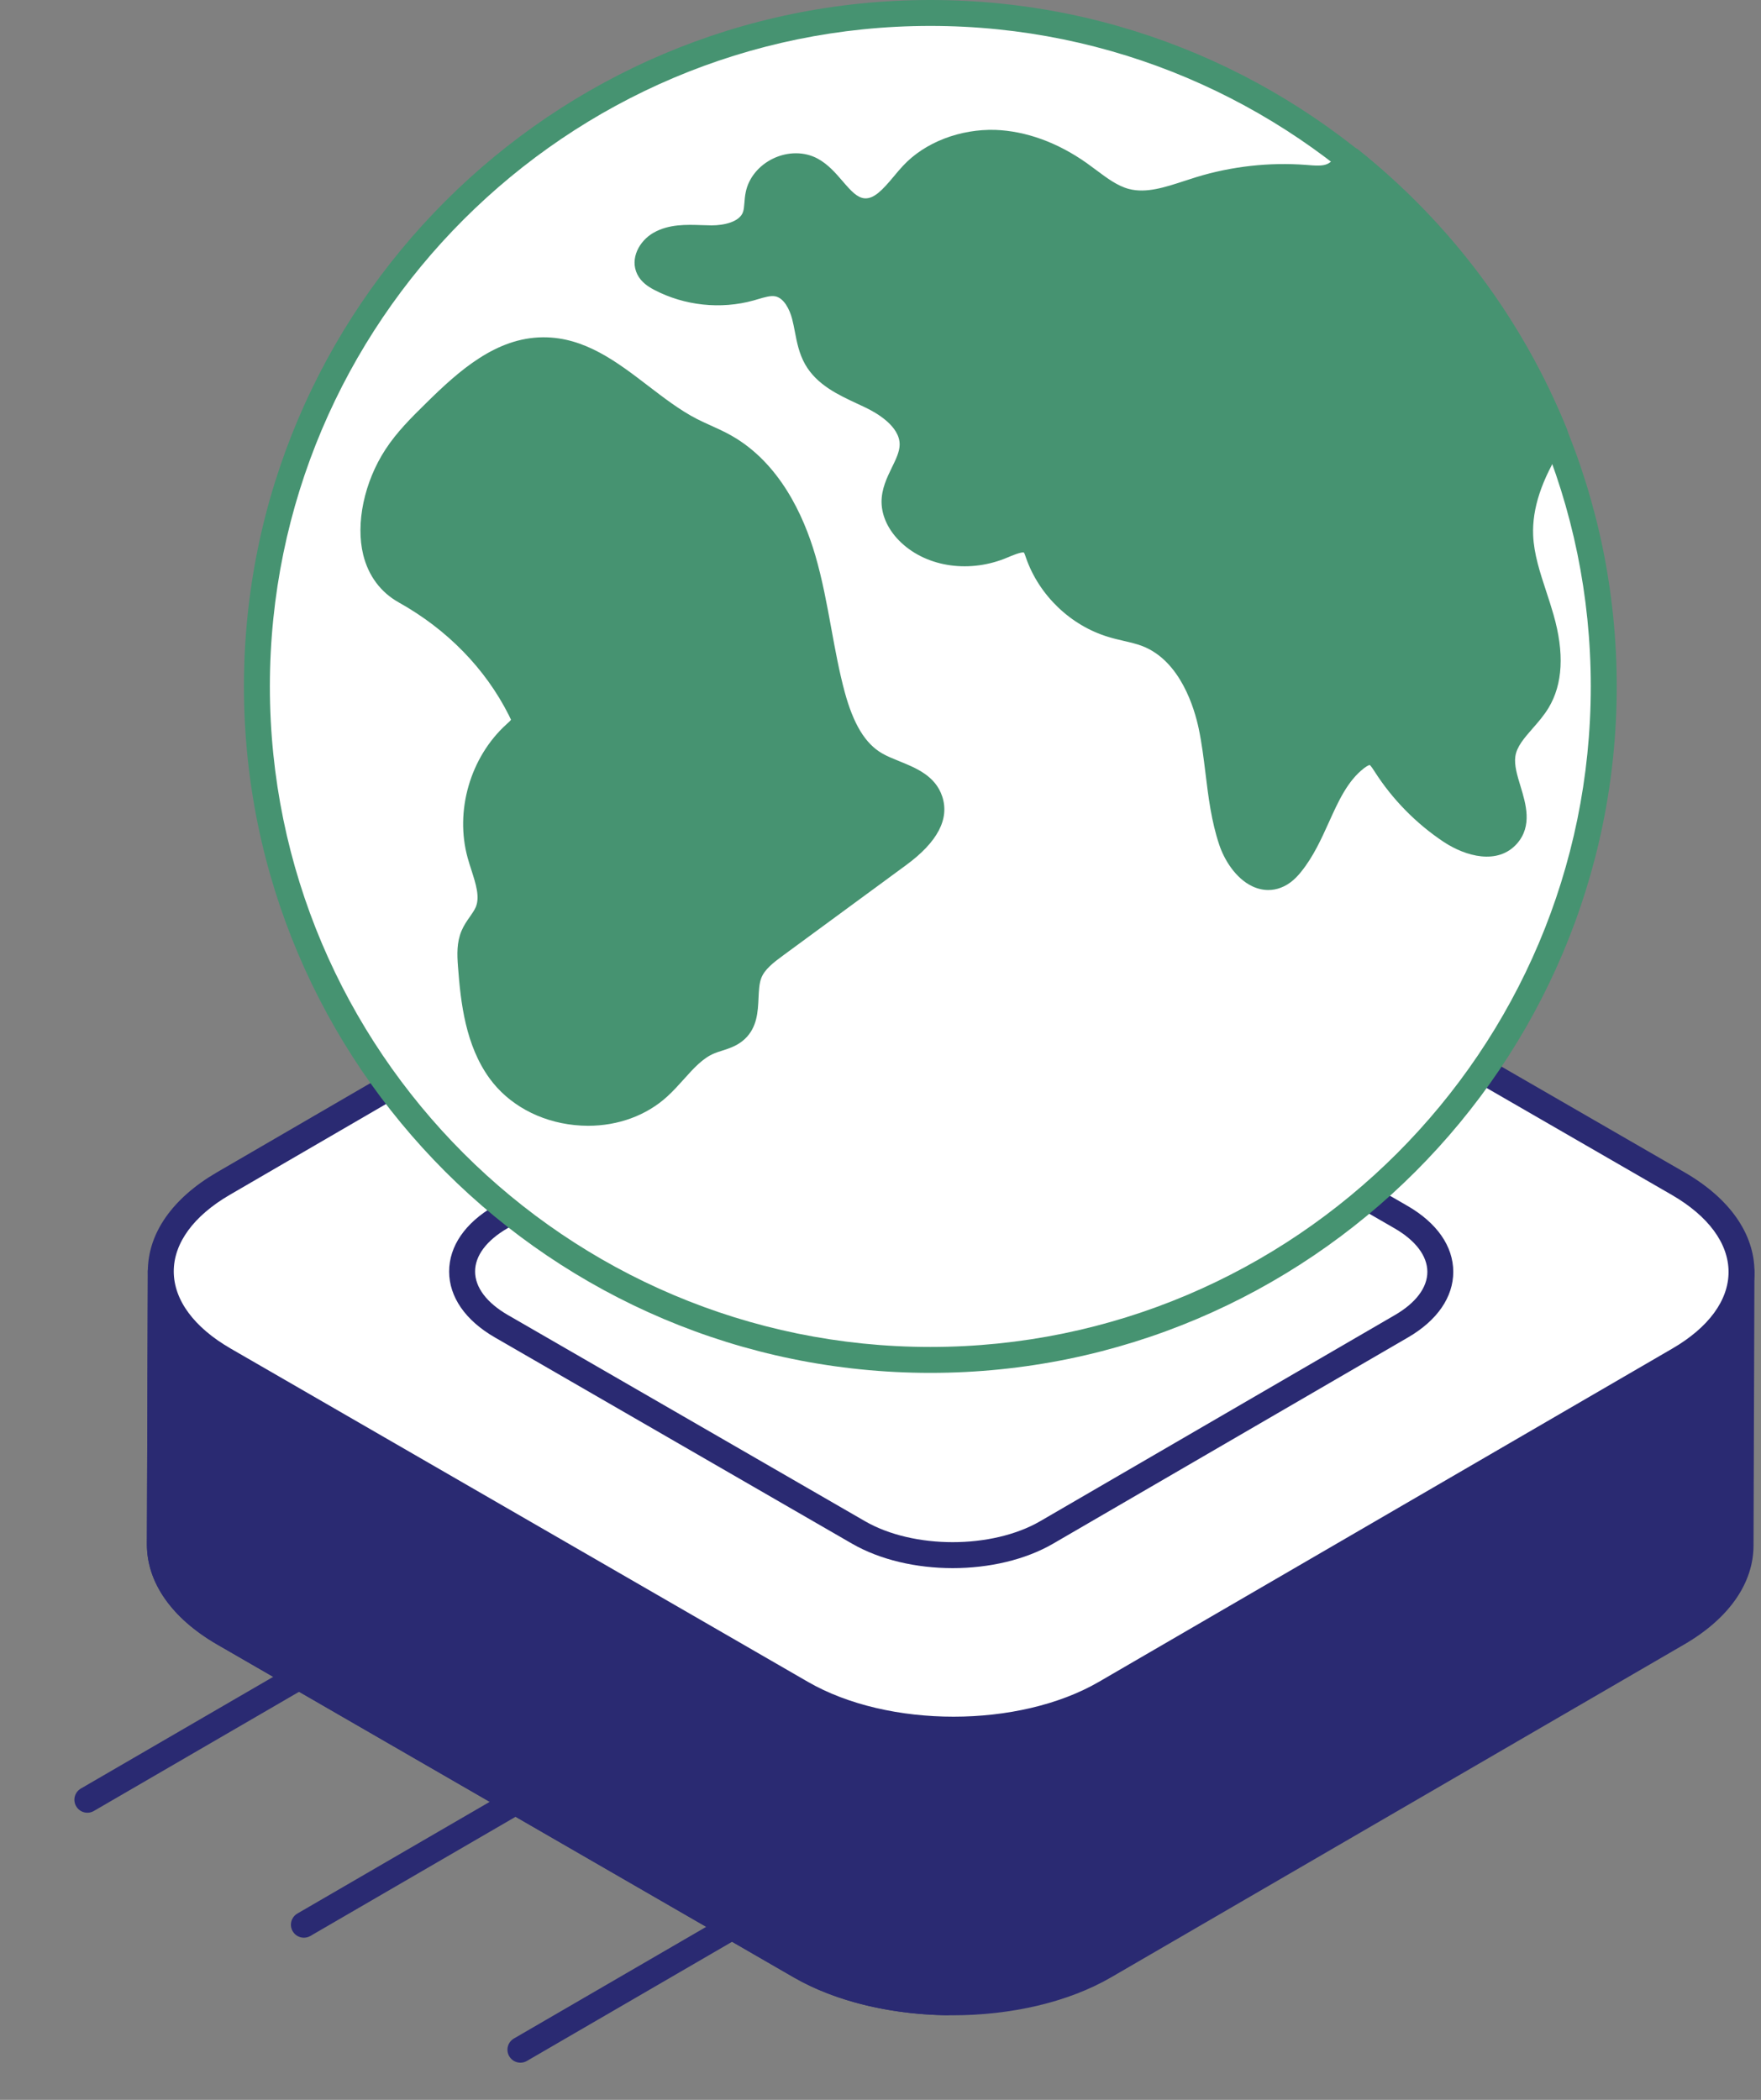 <svg xmlns="http://www.w3.org/2000/svg" width="130" height="155" viewBox="0 0 130 155" fill="none"><rect x="0" y="0" width="130" height="155" fill="#808080" stroke="none"/><g id="Frame 1000003025"><g id="Group"><g id="Group_2"><g id="Group_3"><path id="Vector" d="M45.833 109.975L6.445 132.849L45.833 109.975Z" fill="white"></path><path id="Vector_2" d="M6.449 133.807C6.12 133.807 5.8 133.636 5.622 133.33C5.356 132.874 5.512 132.289 5.968 132.023L45.355 109.148C45.813 108.882 46.399 109.037 46.663 109.495C46.93 109.952 46.773 110.537 46.318 110.802L6.93 133.677C6.778 133.766 6.613 133.807 6.449 133.807Z" fill="#2A2A72"></path></g><g id="Group_4"><path id="Vector_3" d="M61.818 119.201L22.43 142.075L61.818 119.201Z" fill="white"></path><path id="Vector_4" d="M22.433 143.032C22.104 143.032 21.784 142.862 21.607 142.556C21.34 142.099 21.497 141.514 21.952 141.249L61.34 118.374C61.797 118.106 62.382 118.262 62.648 118.721C62.914 119.177 62.758 119.762 62.302 120.027L22.915 142.903C22.763 142.991 22.597 143.032 22.433 143.032Z" fill="#2A2A72"></path></g><g id="Group_5"><path id="Vector_5" d="M77.802 128.427L38.414 151.301L77.802 128.427Z" fill="white"></path><path id="Vector_6" d="M38.418 152.258C38.088 152.258 37.768 152.087 37.591 151.781C37.325 151.324 37.481 150.739 37.937 150.474L77.324 127.599C77.782 127.333 78.368 127.488 78.632 127.946C78.898 128.403 78.742 128.988 78.286 129.253L38.899 152.128C38.747 152.217 38.581 152.258 38.418 152.258Z" fill="#2A2A72"></path></g><g id="Group_6"><g id="Group_7"><g id="Group_8"><path id="Vector_7" d="M128.568 93.895L128.501 114.066C128.501 116.405 126.971 118.744 123.891 120.543L81.569 145.121C75.385 148.72 65.333 148.72 59.104 145.144L16.49 120.543C13.364 118.721 11.812 116.36 11.812 113.999L11.88 93.827C11.88 96.188 13.431 98.572 16.557 100.371L59.172 124.973C65.378 128.571 75.453 128.548 81.614 124.973L123.935 100.371C127.017 98.572 128.568 96.256 128.568 93.895Z" fill="#2A2A72"></path><path id="Vector_8" d="M70.322 148.76C66.089 148.76 61.855 147.832 58.617 145.973L16.001 121.37C12.675 119.433 10.844 116.816 10.844 113.998L10.912 93.824C10.914 93.297 11.341 92.871 11.869 92.871C12.397 92.872 12.827 93.299 12.827 93.827C12.827 95.955 14.317 97.984 17.022 99.542L59.64 124.144C65.571 127.583 75.206 127.58 81.123 124.144L123.444 99.544C126.11 97.987 127.586 95.994 127.6 93.928V93.891C127.602 93.365 128.03 92.938 128.558 92.938C129.086 92.939 129.515 93.367 129.515 93.895V93.898V93.935L129.448 114.07C129.448 116.862 127.642 119.455 124.362 121.368L82.041 145.948C78.82 147.823 74.573 148.76 70.322 148.76ZM12.811 98.589L12.759 114.002C12.759 116.107 14.252 118.136 16.961 119.716L59.572 144.316C65.526 147.735 75.176 147.726 81.079 144.295L123.4 119.716C126.065 118.16 127.532 116.153 127.532 114.066L127.586 98.648C126.768 99.583 125.703 100.442 124.409 101.197L82.085 125.799C75.634 129.544 65.134 129.543 58.682 125.8L16.067 101.199C14.733 100.433 13.642 99.551 12.811 98.589Z" fill="#2A2A72"></path></g></g><g id="Group_9"><g id="Group_10"><path id="Vector_9" d="M69.905 127.635C66.011 127.566 62.146 126.697 59.172 124.973L16.557 100.371C13.431 98.572 11.88 96.188 11.88 93.827L11.812 113.999C11.812 116.36 13.364 118.721 16.49 120.543L59.104 145.144C62.103 146.866 65.991 147.737 69.905 147.798V127.635Z" fill="#2A2A72"></path><path id="Vector_10" d="M69.895 148.755C69.89 148.755 69.885 148.755 69.88 148.755C65.627 148.69 61.628 147.702 58.617 145.973L16.001 121.37C12.675 119.433 10.844 116.816 10.844 113.998L10.912 93.824C10.914 93.297 11.341 92.871 11.869 92.871C12.397 92.872 12.827 93.299 12.827 93.827C12.827 95.955 14.317 97.984 17.022 99.542L59.64 124.144C62.338 125.709 65.987 126.609 69.911 126.679C70.434 126.688 70.852 127.113 70.852 127.635V147.798C70.852 148.054 70.749 148.301 70.565 148.481C70.387 148.657 70.144 148.755 69.895 148.755ZM12.811 98.589L12.759 114.002C12.759 116.107 14.252 118.136 16.961 119.716L59.572 144.316C62.076 145.753 65.375 146.627 68.937 146.809V128.56C65.048 128.365 61.434 127.397 58.68 125.8L16.067 101.199C14.733 100.433 13.642 99.551 12.811 98.589Z" fill="#2A2A72"></path></g></g><g id="Group_11"><g id="Group_12"><path id="Vector_11" d="M123.882 87.365C130.099 90.954 130.132 96.773 123.941 100.371L81.619 124.966C75.443 128.555 65.382 128.563 59.165 124.974L16.552 100.371C10.335 96.782 10.317 90.954 16.493 87.365L58.815 62.77C65.006 59.173 75.052 59.173 81.269 62.762L123.882 87.365Z" fill="white"></path></g></g><g id="Group_13"><g id="Group_14"><path id="Vector_12" d="M70.388 128.602C66.153 128.602 61.916 127.669 58.683 125.803L16.069 101.199C12.75 99.283 10.919 96.675 10.914 93.856C10.909 91.049 12.72 88.45 16.009 86.538L58.33 61.943C64.77 58.201 75.272 58.197 81.745 61.934L124.358 86.537C127.682 88.456 129.513 91.064 129.518 93.882C129.52 96.687 127.71 99.285 124.419 101.198L82.097 125.792C78.874 127.665 74.632 128.602 70.388 128.602ZM70.035 61.02C66.141 61.02 62.249 61.879 59.292 63.597L16.971 88.192C14.296 89.747 12.825 91.757 12.827 93.854C12.832 95.961 14.322 97.981 17.027 99.543L59.64 124.146C65.578 127.577 75.225 127.575 81.135 124.138L123.456 99.544C126.133 97.988 127.607 95.978 127.605 93.884C127.6 91.778 126.108 89.757 123.4 88.193L80.787 63.59C77.818 61.877 73.927 61.02 70.035 61.02Z" fill="#2A2A72"></path></g></g></g><g id="Group_15"><path id="Vector_13" d="M103.417 89.843C107.264 92.064 107.284 95.665 103.453 97.892L77.263 113.112C73.44 115.334 67.214 115.339 63.367 113.118L36.996 97.892C33.149 95.671 33.137 92.065 36.959 89.843L63.15 74.623C66.981 72.397 73.198 72.396 77.046 74.618L103.417 89.843Z" fill="white"></path></g><g id="Group_16"><path id="Vector_14" d="M70.327 115.752C67.659 115.752 64.987 115.15 62.901 113.947L36.529 98.721C34.357 97.466 33.159 95.74 33.156 93.86C33.154 91.988 34.338 90.267 36.492 89.016L62.682 73.796C66.835 71.381 73.361 71.377 77.538 73.79L103.907 89.015C106.082 90.271 107.28 91.997 107.283 93.876C107.285 95.747 106.101 97.466 103.947 98.719L77.755 113.939C75.676 115.148 73.004 115.752 70.327 115.752ZM70.11 73.899C67.764 73.899 65.424 74.416 63.644 75.45L37.454 90.67C35.915 91.564 35.069 92.697 35.072 93.858C35.072 95.027 35.931 96.165 37.487 97.065L63.859 112.29C67.433 114.351 73.233 114.351 76.793 112.285L102.985 97.065C104.524 96.17 105.372 95.038 105.37 93.879C105.367 92.711 104.508 91.572 102.95 90.671L76.58 75.446C74.793 74.415 72.45 73.899 70.11 73.899Z" fill="#2A2A72"></path></g></g><g id="Group_17"><g id="Group_18"><g id="Group_19"><g id="Group_20"><g id="Group_21"><path id="Vector_15" d="M72.955 59.377C75.303 60.733 75.301 62.916 72.969 64.272C70.636 65.627 66.88 65.627 64.532 64.272C62.213 62.933 62.187 60.749 64.519 59.393C66.852 58.038 70.636 58.038 72.955 59.377Z" fill="white"></path></g></g></g></g><g id="Group_22"><g id="Group_23"><g id="Group_24"><g id="Group_25"><path id="Vector_16" d="M68.743 66.244C67.052 66.244 65.363 65.863 64.041 65.102C62.604 64.272 61.815 63.111 61.812 61.832C61.81 60.556 62.597 59.397 64.027 58.567C66.664 57.034 70.789 57.03 73.422 58.547C74.865 59.381 75.659 60.546 75.662 61.825C75.664 63.102 74.872 64.266 73.438 65.098C72.123 65.862 70.434 66.244 68.743 66.244ZM68.748 59.333C67.376 59.333 66.008 59.629 64.989 60.221C64.186 60.688 63.726 61.275 63.726 61.829C63.726 62.389 64.19 62.977 64.999 63.445C67.031 64.617 70.458 64.62 72.476 63.445C73.286 62.974 73.749 62.385 73.749 61.827C73.749 61.267 73.279 60.677 72.464 60.205C71.455 59.623 70.103 59.333 68.748 59.333Z" fill="#469371"></path></g></g></g></g><g id="Group_26"><path id="Vector_17" d="M118.378 50.669C118.378 78.124 96.12 100.381 68.665 100.381C41.211 100.381 18.953 78.124 18.953 50.669C18.953 23.215 41.211 0.957 68.665 0.957C80.371 0.957 91.136 5.006 99.629 11.777C106.281 17.077 111.542 24.051 114.774 32.059C117.101 37.806 118.378 44.091 118.378 50.669Z" fill="white"></path></g><g id="Group_27"><path id="Vector_18" d="M114.498 32.48C113.152 34.608 112.092 37.038 112.196 39.553C112.285 41.646 113.161 43.616 113.735 45.635C114.314 47.655 114.562 49.946 113.478 51.748C112.657 53.114 111.112 54.124 110.89 55.703C110.593 57.742 112.602 60.093 111.241 61.637C110.236 62.775 108.355 62.191 107.088 61.355C105.163 60.078 103.51 58.4 102.268 56.455C102.03 56.079 101.768 55.663 101.337 55.544C100.897 55.425 100.441 55.668 100.08 55.95C97.655 57.826 97.219 61.335 95.299 63.726C94.997 64.107 94.64 64.463 94.185 64.631C92.725 65.181 91.384 63.542 90.889 62.058C89.973 59.336 89.993 56.391 89.399 53.579C88.805 50.768 87.34 47.848 84.662 46.803C83.831 46.482 82.93 46.363 82.074 46.101C79.574 45.348 77.486 43.344 76.624 40.879C76.535 40.612 76.446 40.33 76.253 40.127C75.699 39.548 74.749 39.939 74.011 40.255C71.769 41.221 68.928 41.032 67.151 39.355C66.518 38.756 66.023 37.944 66.008 37.068C65.988 35.578 67.32 34.336 67.344 32.846C67.374 31.178 65.8 29.951 64.296 29.228C62.791 28.5 61.073 27.877 60.242 26.427C59.707 25.481 59.648 24.353 59.376 23.303C59.103 22.254 58.465 21.151 57.401 20.938C56.713 20.799 56.025 21.066 55.352 21.255C53.154 21.863 50.729 21.606 48.71 20.547C48.378 20.373 48.041 20.161 47.873 19.824C47.552 19.171 48.056 18.374 48.69 18.013C49.813 17.374 51.199 17.587 52.491 17.592C53.783 17.597 55.307 17.181 55.728 15.959C55.901 15.464 55.852 14.914 55.956 14.395C56.277 12.751 58.396 11.752 59.876 12.548C61.346 13.34 62.053 15.449 63.721 15.592C65.28 15.721 66.265 14.043 67.329 12.895C68.854 11.252 71.17 10.46 73.412 10.544C75.654 10.628 77.812 11.524 79.644 12.821C80.737 13.593 81.777 14.538 83.074 14.875C84.895 15.35 86.766 14.543 88.568 13.989C91.067 13.222 93.715 12.925 96.323 13.127C97.011 13.182 97.739 13.261 98.368 12.969C98.843 12.751 99.199 12.341 99.516 11.925C99.555 11.875 99.59 11.826 99.625 11.776C106.277 17.077 111.538 24.051 114.77 32.059C114.676 32.198 114.587 32.341 114.498 32.48Z" fill="#469371"></path></g><g id="Group_28"><path id="Vector_19" d="M110.923 55.713C110.62 57.749 112.634 60.088 111.27 61.647C110.252 62.773 108.39 62.189 107.112 61.366C105.184 60.088 103.538 58.398 102.281 56.449C102.043 56.081 101.784 55.669 101.351 55.54C100.917 55.431 100.463 55.669 100.094 55.951C97.669 57.835 97.236 61.344 95.329 63.726C95.027 64.116 94.659 64.463 94.204 64.636C92.752 65.177 91.41 63.553 90.911 62.059C90.002 59.33 90.024 56.384 89.418 53.569C88.832 50.775 87.36 47.851 84.696 46.812C83.851 46.487 82.963 46.357 82.097 46.097C79.606 45.339 77.506 43.346 76.639 40.877C76.552 40.617 76.465 40.336 76.271 40.119C75.729 39.556 74.777 39.946 74.041 40.249C71.788 41.224 68.951 41.029 67.174 39.361C66.546 38.755 66.049 37.953 66.027 37.066C66.004 35.571 67.348 34.337 67.37 32.842C67.391 31.174 65.832 29.94 64.316 29.225C62.821 28.511 61.089 27.883 60.265 26.431C59.724 25.479 59.681 24.352 59.399 23.313C59.118 22.252 58.49 21.147 57.428 20.93C56.735 20.8 56.043 21.06 55.371 21.255C53.183 21.862 50.758 21.602 48.744 20.541C48.397 20.367 48.072 20.151 47.899 19.826C47.574 19.176 48.072 18.375 48.723 18.007C49.827 17.378 51.213 17.595 52.513 17.595C53.811 17.595 55.328 17.184 55.761 15.949C55.934 15.473 55.869 14.91 55.977 14.39C56.303 12.744 58.424 11.748 59.897 12.549C61.37 13.35 62.085 15.451 63.753 15.603C65.312 15.711 66.287 14.043 67.348 12.895C68.43 11.726 69.904 11.011 71.463 10.708C68.734 20.952 73.91 33.514 85.042 41.419C94.376 48.068 105.488 49.67 113.978 46.487C114.389 48.284 114.432 50.19 113.501 51.749C112.678 53.114 111.14 54.132 110.923 55.713Z" fill="#469371"></path></g><g id="Group_29"><path id="Vector_20" d="M29.267 33.704C30.057 32.493 31.095 31.467 32.125 30.452C34.366 28.241 36.944 25.884 40.091 25.855C44.294 25.816 47.26 29.83 50.993 31.761C51.823 32.19 52.705 32.519 53.519 32.978C56.519 34.668 58.305 37.938 59.275 41.242C60.244 44.546 60.55 48.012 61.451 51.335C61.988 53.32 62.858 55.396 64.636 56.429C66.07 57.263 68.138 57.515 68.66 59.089C69.178 60.651 67.686 62.096 66.36 63.07C63.334 65.292 60.308 67.515 57.282 69.737C56.497 70.314 55.672 70.941 55.322 71.85C54.801 73.205 55.397 75.004 54.339 75.998C53.813 76.493 53.043 76.595 52.376 76.872C50.81 77.521 49.873 79.1 48.619 80.24C45.348 83.215 39.52 82.614 36.925 79.035C35.33 76.835 34.978 73.995 34.777 71.285C34.722 70.541 34.679 69.765 34.969 69.078C35.234 68.449 35.755 67.954 36.019 67.325C36.585 65.975 35.847 64.479 35.459 63.069C34.598 59.939 35.634 56.366 38.035 54.182C38.297 53.943 38.589 53.695 38.665 53.349C38.738 53.013 38.587 52.673 38.432 52.366C36.548 48.631 33.553 45.665 29.922 43.635C26.508 41.726 27.305 36.711 29.267 33.704Z" fill="#469371"></path></g><g id="Group_30"><path id="Vector_21" d="M51.806 77.154C50.55 77.912 49.706 79.233 48.601 80.23C45.331 83.218 39.505 82.612 36.906 79.038C35.325 76.829 34.957 73.992 34.761 71.285C34.697 70.549 34.674 69.769 34.957 69.076C35.216 68.448 35.736 67.95 35.996 67.322C36.581 65.979 35.823 64.484 35.455 63.077C34.588 59.936 35.628 56.363 38.01 54.175C38.292 53.937 38.573 53.699 38.66 53.352C38.724 53.006 38.573 52.681 38.422 52.356C36.538 48.631 33.549 45.664 29.91 43.628C26.488 41.722 27.29 36.719 29.26 33.709C30.04 32.496 31.08 31.456 32.119 30.46C34.35 28.251 36.927 25.89 40.068 25.847C41.843 25.847 43.382 26.54 44.854 27.493C41.497 34.142 40.133 43.541 41.605 53.569C43.035 63.315 46.868 71.718 51.806 77.154Z" fill="#469371"></path></g><g id="Group_31"><path id="Vector_22" d="M93.629 65.697C93.231 65.697 92.832 65.605 92.444 65.421C91.204 64.83 90.372 63.453 90.008 62.361C89.424 60.624 89.202 58.817 88.99 57.07C88.854 55.966 88.719 54.861 88.49 53.776C88.181 52.314 87.158 48.793 84.341 47.695C83.897 47.523 83.428 47.417 82.958 47.308C82.578 47.219 82.195 47.131 81.821 47.015C79.039 46.179 76.71 43.947 75.748 41.194C75.691 41.026 75.628 40.836 75.586 40.786C75.399 40.72 74.657 41.032 74.414 41.135C71.646 42.328 68.474 41.89 66.523 40.05C65.612 39.191 65.098 38.138 65.077 37.085C65.066 36.097 65.479 35.253 65.841 34.508C66.133 33.913 66.406 33.352 66.413 32.831C66.439 31.455 64.671 30.456 63.909 30.092L63.274 29.793C61.884 29.146 60.305 28.412 59.441 26.902C58.99 26.107 58.829 25.272 58.675 24.466C58.614 24.155 58.556 23.846 58.476 23.543C58.289 22.82 57.864 22.002 57.238 21.875C56.89 21.805 56.444 21.94 55.965 22.081L55.636 22.177C53.211 22.853 50.529 22.567 48.294 21.395C47.867 21.171 47.339 20.838 47.047 20.252C46.47 19.084 47.203 17.775 48.243 17.181C49.387 16.533 50.667 16.58 51.791 16.617L52.524 16.636H52.541C53.454 16.636 54.599 16.378 54.851 15.648C54.914 15.467 54.932 15.224 54.954 14.966C54.972 14.711 54.996 14.456 55.047 14.206C55.252 13.145 56.019 12.204 57.093 11.694C58.17 11.184 59.392 11.186 60.356 11.706C61.125 12.121 61.693 12.781 62.195 13.364C62.849 14.126 63.286 14.593 63.83 14.64C64.526 14.683 65.138 14.035 65.986 13.019C66.208 12.752 66.43 12.486 66.656 12.245C68.291 10.481 70.91 9.514 73.475 9.588C75.745 9.673 78.079 10.521 80.225 12.039L80.931 12.558C81.739 13.161 82.501 13.73 83.341 13.949C84.617 14.283 85.995 13.827 87.462 13.348L88.314 13.075C90.919 12.275 93.717 11.965 96.425 12.173C97.104 12.229 97.63 12.271 97.992 12.101C98.279 11.97 98.541 11.659 98.784 11.344C98.938 11.14 99.225 10.932 99.48 10.9C99.737 10.866 100.048 10.869 100.248 11.028C107.09 16.482 112.428 23.631 115.684 31.702C115.803 31.998 115.768 32.333 115.588 32.597L115.404 32.882L114.525 32.48L115.333 32.992C113.803 35.414 113.098 37.547 113.18 39.514C113.238 40.893 113.68 42.239 114.149 43.666C114.336 44.233 114.521 44.802 114.684 45.374C115.492 48.19 115.371 50.501 114.324 52.24C113.983 52.809 113.556 53.297 113.142 53.769C112.512 54.491 111.967 55.114 111.865 55.837C111.771 56.474 112.012 57.271 112.248 58.04C112.643 59.344 113.135 60.965 111.989 62.27C110.564 63.878 108.19 63.209 106.588 62.154C104.558 60.806 102.795 59.014 101.489 56.971C101.384 56.806 101.199 56.515 101.106 56.466C101.108 56.472 100.97 56.491 100.697 56.703C99.478 57.646 98.807 59.131 98.097 60.705C97.537 61.943 96.957 63.222 96.072 64.325C95.768 64.709 95.273 65.259 94.544 65.528C94.245 65.641 93.939 65.697 93.629 65.697ZM75.544 38.872C76.046 38.872 76.549 39.023 76.972 39.466C77.308 39.818 77.448 40.241 77.551 40.551C78.319 42.749 80.167 44.519 82.377 45.185C82.713 45.288 83.054 45.366 83.393 45.444C83.949 45.574 84.505 45.706 85.035 45.911C87.632 46.924 89.573 49.647 90.363 53.382C90.604 54.519 90.746 55.679 90.889 56.836C91.101 58.565 91.3 60.199 91.823 61.753C92.117 62.63 92.711 63.427 93.266 63.692C93.552 63.828 93.741 63.787 93.876 63.735C94.093 63.656 94.313 63.464 94.577 63.133C95.315 62.214 95.82 61.098 96.352 59.917C97.128 58.199 97.931 56.423 99.524 55.193C100.239 54.632 100.947 54.447 101.615 54.621C102.404 54.839 102.823 55.5 103.098 55.938C104.264 57.761 105.836 59.358 107.644 60.557C108.482 61.112 109.949 61.69 110.552 61.005C110.972 60.526 110.774 59.777 110.416 58.596C110.134 57.671 109.816 56.621 109.97 55.564C110.153 54.281 110.975 53.34 111.704 52.509C112.056 52.106 112.416 51.703 112.685 51.256C113.446 49.989 113.5 48.187 112.843 45.9C112.687 45.35 112.509 44.807 112.33 44.262C111.844 42.776 111.339 41.239 111.269 39.594C111.169 37.224 111.97 34.731 113.717 31.969C113.717 31.968 113.717 31.966 113.719 31.965L113.726 31.97C110.697 24.675 105.897 18.183 99.786 13.118C99.513 13.4 99.19 13.658 98.796 13.839C97.976 14.217 97.1 14.149 96.387 14.09C93.815 13.893 91.255 14.173 88.875 14.904L88.055 15.167C86.469 15.685 84.666 16.267 82.86 15.801C81.655 15.488 80.704 14.778 79.786 14.091L79.121 13.602C77.278 12.298 75.301 11.572 73.405 11.501C71.307 11.438 69.319 12.188 68.058 13.546C67.855 13.765 67.656 14.005 67.453 14.246C66.544 15.336 65.388 16.677 63.669 16.546C62.304 16.429 61.475 15.463 60.742 14.611C60.312 14.11 59.906 13.637 59.45 13.39C59.016 13.159 58.443 13.172 57.913 13.424C57.385 13.674 57.014 14.105 56.923 14.578C56.885 14.759 56.874 14.939 56.86 15.117C56.832 15.467 56.801 15.864 56.659 16.274C56.166 17.705 54.573 18.54 52.517 18.549C52.253 18.548 51.989 18.539 51.723 18.529C50.77 18.495 49.859 18.464 49.189 18.845C48.876 19.024 48.731 19.344 48.759 19.402C48.782 19.446 48.876 19.54 49.182 19.701C50.99 20.648 53.155 20.877 55.124 20.334L55.421 20.246C56.068 20.053 56.806 19.83 57.616 20C58.88 20.253 59.896 21.399 60.328 23.062C60.417 23.405 60.485 23.755 60.553 24.104C60.686 24.789 60.81 25.438 61.102 25.955C61.664 26.934 62.837 27.479 64.082 28.057L64.739 28.368C67.084 29.493 68.359 31.09 68.329 32.863C68.312 33.808 67.913 34.626 67.56 35.347C67.266 35.955 66.986 36.528 66.993 37.056C67.002 37.576 67.308 38.162 67.836 38.659C69.219 39.963 71.608 40.26 73.659 39.377C74.129 39.175 74.834 38.872 75.544 38.872ZM114.226 32.29L114.525 32.48L114.275 32.27L114.226 32.29Z" fill="#469371"></path></g><g id="Group_32"><path id="Vector_23" d="M43.415 83.1C43.084 83.1 42.747 83.082 42.408 83.047C39.82 82.781 37.534 81.524 36.137 79.597C34.373 77.162 34.011 74.066 33.81 71.356C33.74 70.452 33.71 69.568 34.072 68.706C34.245 68.299 34.483 67.958 34.696 67.657C34.868 67.41 35.029 67.176 35.123 66.954C35.436 66.208 35.128 65.25 34.803 64.235C34.703 63.929 34.607 63.623 34.523 63.322C33.567 59.854 34.714 55.896 37.377 53.474C37.522 53.343 37.69 53.191 37.723 53.125C37.711 53.113 37.66 52.988 37.564 52.794C35.824 49.346 33.014 46.468 29.44 44.47C28.106 43.723 27.197 42.507 26.814 40.954C26.244 38.632 26.887 35.58 28.452 33.18C29.3 31.879 30.388 30.807 31.442 29.77C33.92 27.323 36.63 24.93 40.068 24.898H40.138C43.172 24.898 45.553 26.721 47.856 28.486C49.005 29.367 50.194 30.278 51.418 30.911C51.764 31.088 52.116 31.248 52.471 31.408C52.981 31.638 53.49 31.87 53.976 32.144C57.554 34.161 59.325 38.059 60.18 40.972C60.705 42.766 61.044 44.611 61.369 46.395C61.654 47.949 61.946 49.556 62.359 51.086C63.002 53.451 63.873 54.886 65.104 55.602C65.496 55.831 65.945 56.008 66.389 56.188C67.636 56.695 69.049 57.267 69.556 58.788C70.105 60.448 69.215 62.147 66.914 63.841L57.837 70.508C57.057 71.079 56.442 71.567 56.2 72.194C56.045 72.594 56.022 73.114 55.996 73.665C55.95 74.683 55.896 75.835 54.983 76.695C54.459 77.188 53.836 77.386 53.284 77.563C53.097 77.622 52.908 77.682 52.728 77.757C51.876 78.109 51.198 78.866 50.481 79.666C50.082 80.11 49.682 80.553 49.248 80.947C47.718 82.34 45.634 83.1 43.415 83.1ZM40.136 26.811C40.119 26.811 40.103 26.811 40.087 26.811C37.363 26.837 34.985 28.96 32.785 31.133C31.804 32.099 30.79 33.097 30.054 34.225C28.998 35.845 28.16 38.413 28.674 40.497C28.928 41.537 29.5 42.312 30.374 42.8C34.282 44.984 37.358 48.142 39.274 51.935C39.437 52.259 39.739 52.862 39.584 53.557C39.449 54.178 39.022 54.567 38.709 54.851C36.522 56.839 35.599 60.024 36.368 62.814C36.443 63.091 36.534 63.37 36.625 63.65C37.022 64.889 37.475 66.296 36.889 67.695C36.716 68.105 36.475 68.449 36.263 68.754C36.09 68.999 35.929 69.231 35.835 69.451C35.639 69.918 35.665 70.526 35.716 71.213C35.898 73.663 36.216 76.445 37.685 78.475C38.762 79.96 40.556 80.933 42.605 81.144C44.656 81.355 46.606 80.766 47.961 79.532C48.349 79.18 48.701 78.783 49.056 78.389C49.883 77.465 50.741 76.509 51.995 75.988C52.224 75.894 52.462 75.817 52.703 75.74C53.111 75.609 53.464 75.497 53.67 75.302C53.997 74.996 54.044 74.445 54.086 73.575C54.116 72.93 54.149 72.196 54.415 71.507C54.877 70.304 55.933 69.531 56.704 68.966L65.781 62.299C66.851 61.511 68.061 60.366 67.739 59.39C67.528 58.755 66.816 58.427 65.669 57.962C65.141 57.748 64.611 57.529 64.141 57.256C61.915 55.961 61.004 53.399 60.514 51.586C60.077 49.978 59.778 48.332 59.486 46.739C59.168 45.003 58.841 43.208 58.344 41.512C57.589 38.938 56.055 35.512 53.037 33.812C52.6 33.565 52.14 33.359 51.682 33.152C51.299 32.978 50.916 32.804 50.54 32.611C49.164 31.9 47.907 30.936 46.693 30.006C44.548 28.363 42.525 26.811 40.136 26.811Z" fill="#469371"></path></g><g id="Group_33"><path id="Vector_24" d="M68.68 101.339C40.74 101.339 18.008 78.609 18.008 50.67C18.008 22.73 40.74 0 68.68 0C96.619 0 119.35 22.73 119.35 50.67C119.35 78.609 96.619 101.339 68.68 101.339ZM68.68 1.913C41.794 1.913 19.923 23.785 19.923 50.67C19.923 77.554 41.794 99.426 68.68 99.426C95.563 99.426 117.434 77.554 117.434 50.67C117.434 23.785 95.563 1.913 68.68 1.913Z" fill="#469371"></path></g></g></g></g></svg>